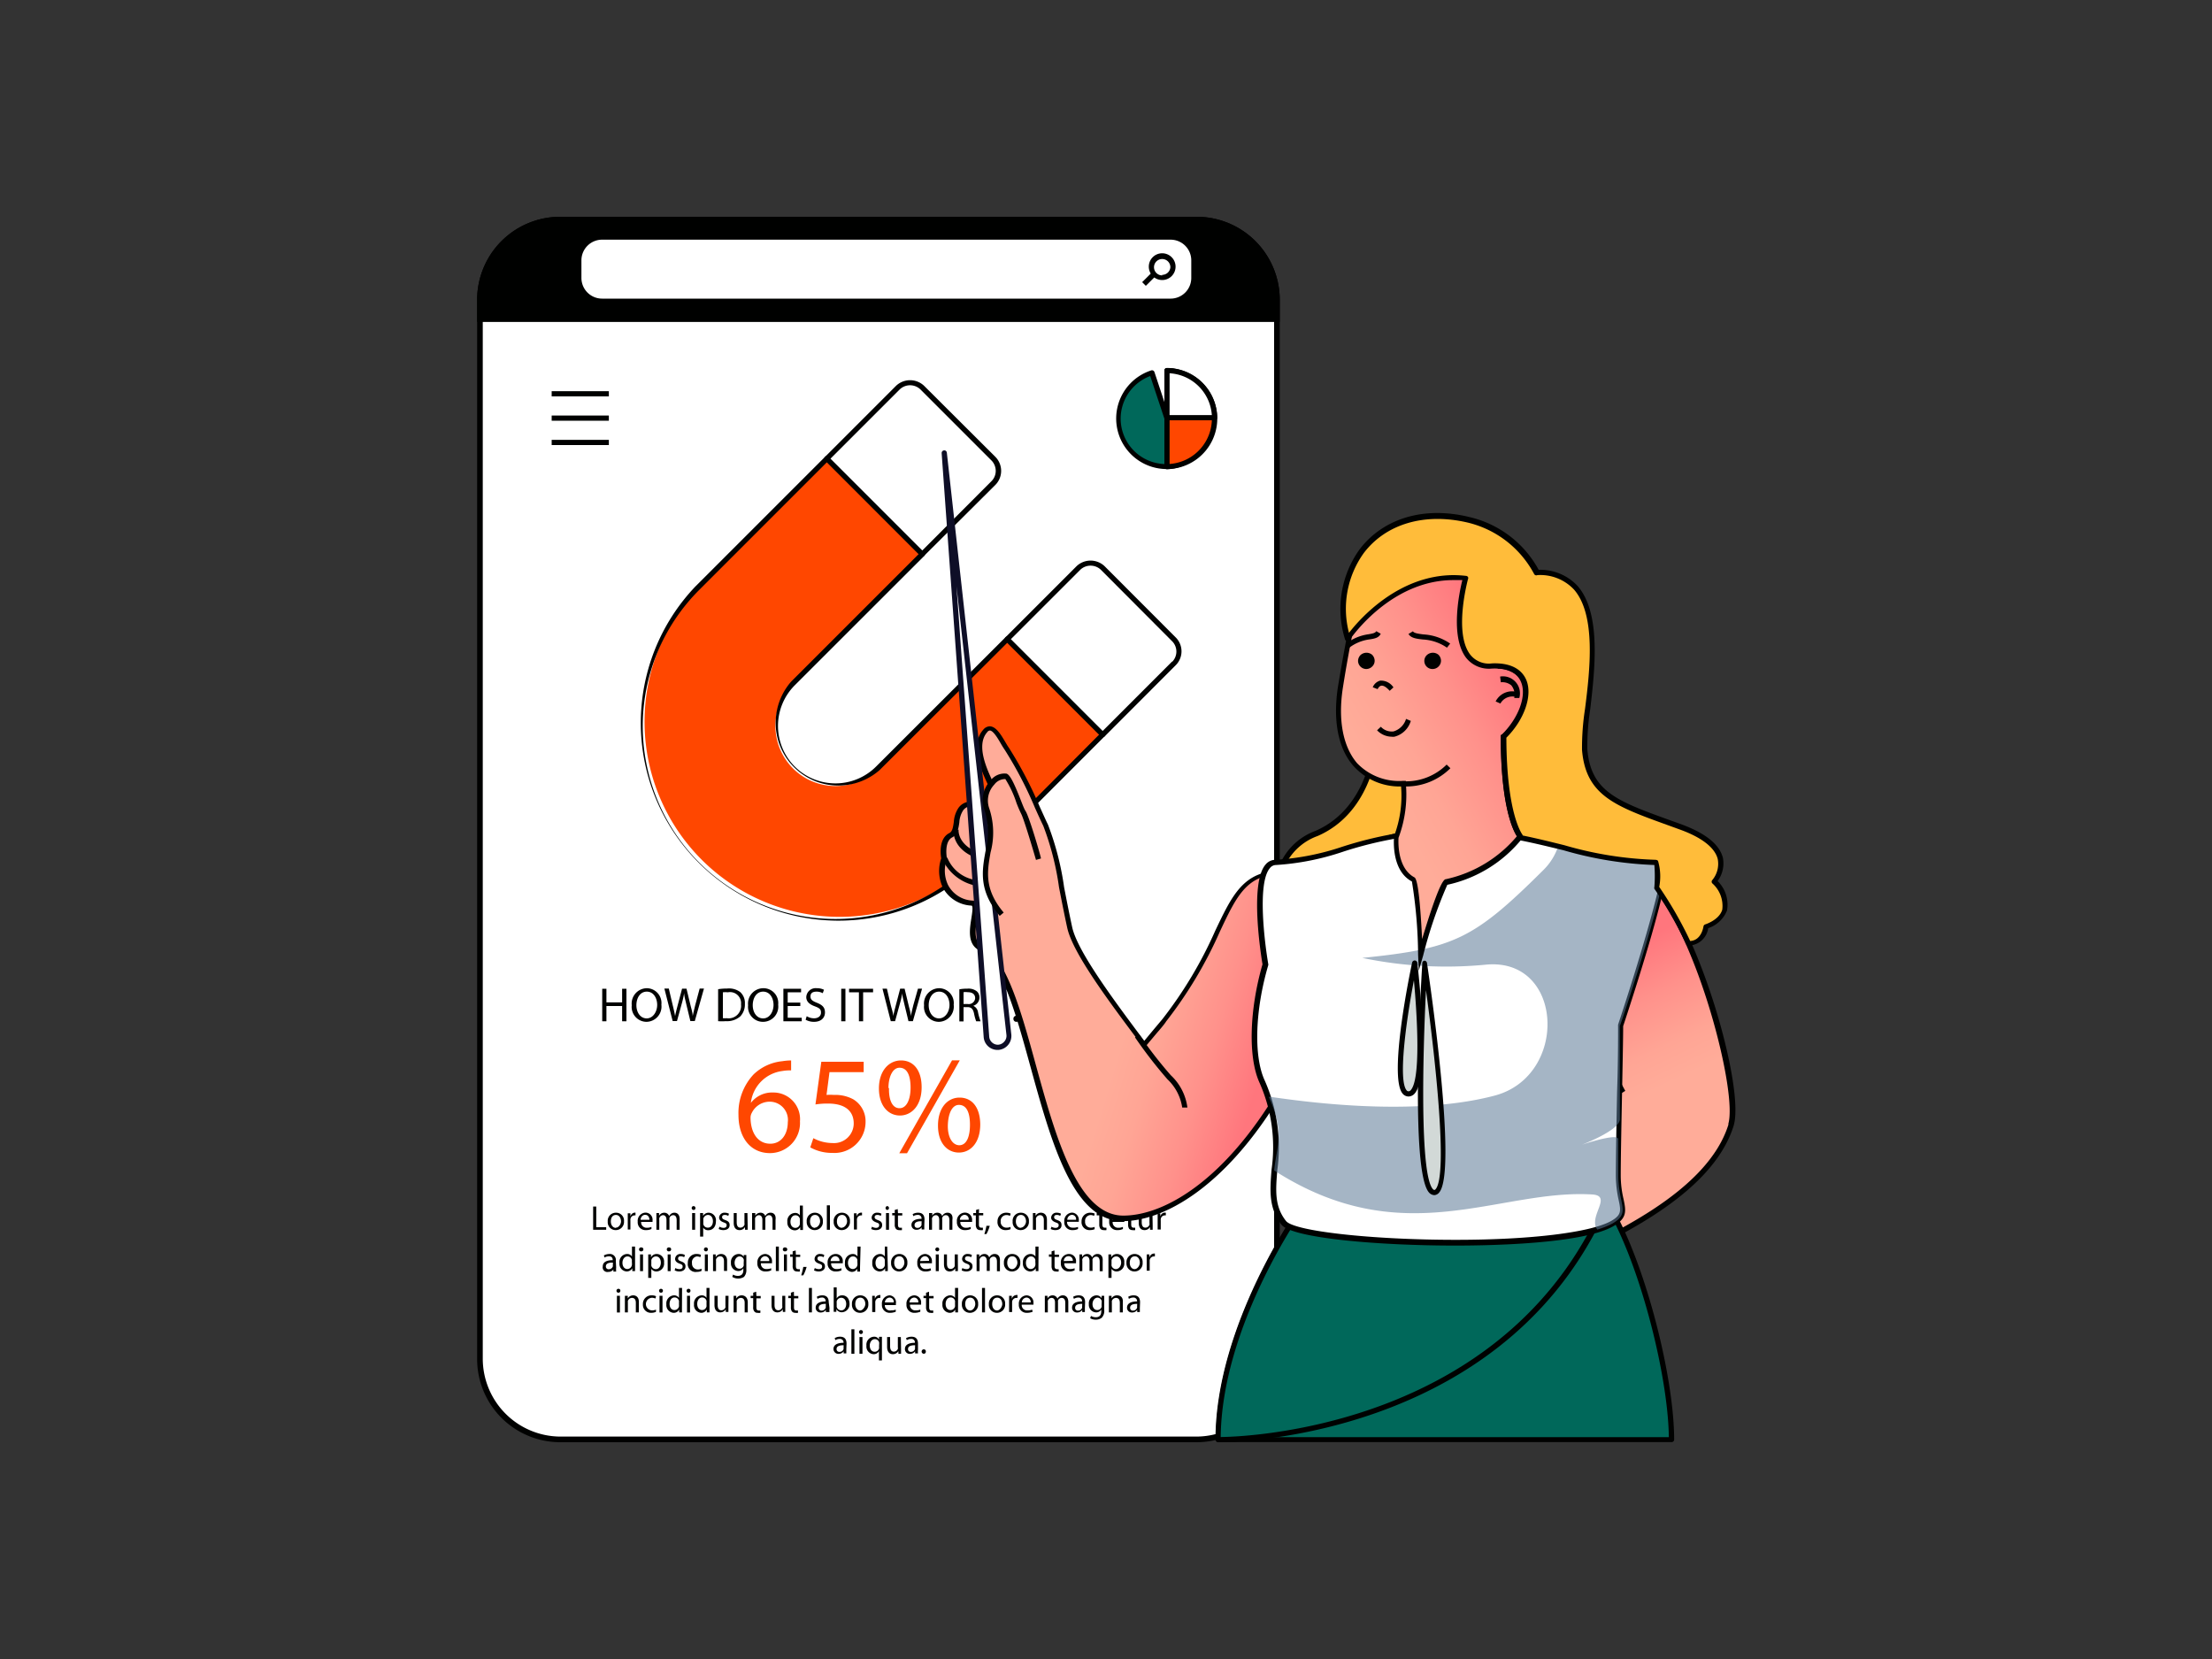 <?xml version="1.0" encoding="UTF-8"?>
<svg xmlns="http://www.w3.org/2000/svg" xmlns:xlink="http://www.w3.org/1999/xlink" viewBox="0 0 200 150" id="woman-teaching-digital-marketing">
  <rect x="0" y="0" width="200" height="150" fill="#333333" stroke="none"/>
  <defs>
    <linearGradient id="a" x1="114.95" x2="102.54" y1="94.03" y2="90.24" gradientUnits="userSpaceOnUse">
      <stop offset="0" stop-color="#ff767d"></stop>
      <stop offset=".38" stop-color="#ff918b"></stop>
      <stop offset=".75" stop-color="#ffa595"></stop>
      <stop offset="1" stop-color="#ffac99"></stop>
    </linearGradient>
    <linearGradient id="b" x1="117.35" x2="105.12" y1="84.52" y2="80.79" xlink:href="#a"></linearGradient>
    <linearGradient id="c" x1="129.66" x2="135.21" y1="93.97" y2="105.54" xlink:href="#a"></linearGradient>
    <linearGradient id="d" x1="138.03" x2="124.52" y1="62.9" y2="70.39" xlink:href="#a"></linearGradient>
  </defs>
  <g>
    <rect width="72.1" height="110.34" x="43.37" y="19.83" fill="#fff" rx="7.28"></rect>
    <path fill="#000100" d="M108.2,19.6H50.65a7.51,7.51,0,0,0-7.51,7.51v95.78a7.52,7.52,0,0,0,7.51,7.51H108.2a7.52,7.52,0,0,0,7.51-7.51V27.11A7.51,7.51,0,0,0,108.2,19.6Zm7,103.29a7.05,7.05,0,0,1-7,7H50.65a7.05,7.05,0,0,1-7-7V27.11a7.05,7.05,0,0,1,7-7H108.2a7.05,7.05,0,0,1,7,7.05Z"></path>
    <path fill="#ff4700" d="M79.38,69.48A5.43,5.43,0,1,1,71.7,61.8L83.4,50.09l-8.63-8.63L63.07,53.17A17.64,17.64,0,0,0,88,78.11l11.71-11.7-8.64-8.63Z"></path>
    <path fill="#000100" d="M91.25,57.61a.24.24,0,0,0-.33,0L79.21,69.31a5.2,5.2,0,0,1-7.35,0,5.21,5.21,0,0,1,0-7.35l11.71-11.7a.24.24,0,0,0,0-.33L74.93,41.3a.24.24,0,0,0-.33,0L62.9,53A17.88,17.88,0,0,0,88.18,78.28l11.7-11.71a.2.2,0,0,0,.07-.16.23.23,0,0,0-.07-.17ZM87.85,78A17.41,17.41,0,0,1,63.23,53.33L74.77,41.79l8.3,8.3L71.53,61.63a5.67,5.67,0,0,0,8,8L91.08,58.11l8.31,8.3Z"></path>
    <path fill="#fff" d="M99.7,51.36a1.55,1.55,0,0,0-2.2,0l-6.43,6.43,8.63,8.63L106.14,60a1.57,1.57,0,0,0,0-2.2Z"></path>
    <path fill="#000100" d="M99.87,51.19a1.84,1.84,0,0,0-2.53,0l-6.43,6.43a.24.24,0,0,0,0,.33l8.63,8.64a.23.23,0,0,0,.16.06.24.24,0,0,0,.17-.06l6.43-6.44a1.77,1.77,0,0,0,0-2.52Zm6.1,8.63L99.7,66.09l-8.3-8.3,6.27-6.27a1.35,1.35,0,0,1,1.87,0L106,58A1.32,1.32,0,0,1,106,59.82Z"></path>
    <path fill="#fff" d="M83.38,35.05a1.55,1.55,0,0,0-2.2,0l-6.42,6.42,8.63,8.63,6.42-6.43a1.54,1.54,0,0,0,0-2.19Z"></path>
    <path fill="#000100" d="M83.55 34.88a1.84 1.84 0 00-2.53 0L74.6 41.3a.23.23 0 00-.07.17.2.2 0 00.07.16l8.62 8.63a.28.28 0 00.17.07.24.24 0 00.16-.07L90 43.84a1.8 1.8 0 000-2.53zm6.09 8.63l-6.25 6.26-8.3-8.3 6.26-6.26a1.35 1.35 0 011.87 0l6.43 6.43a1.35 1.35 0 01.38.94A1.31 1.31 0 0189.64 43.51zM108.2 19.83H50.65a7.28 7.28 0 00-7.28 7.28v1.76h72.1V27.11A7.27 7.27 0 00108.2 19.83z"></path>
    <path fill="#000100" d="M108.2,19.6H50.65a7.51,7.51,0,0,0-7.51,7.51v2h72.57v-2A7.51,7.51,0,0,0,108.2,19.6Zm7,9H43.6V27.11a7.05,7.05,0,0,1,7-7H108.2a7.05,7.05,0,0,1,7,7.05Z"></path>
    <path fill="#00685a" d="M105.52,33.51v4.28l-1.36-4.08a4.35,4.35,0,1,0,1.36-.2Z"></path>
    <path fill="#000100" d="M105.52,33.27a.24.24,0,0,0-.24.24v2.84l-.9-2.71a.23.23,0,0,0-.29-.15,4.57,4.57,0,1,0,1.43-.22Zm0,8.69A4.11,4.11,0,0,1,104,34l1.28,3.86a.24.24,0,0,0,.26.15.23.23,0,0,0,.2-.23v-4a4.11,4.11,0,0,1-.27,8.21Z"></path>
    <path fill="#ff4700" d="M105.52,33.51V42.2a4.35,4.35,0,0,0,0-8.69Z"></path>
    <path fill="#000100" d="M105.52,33.28a.29.29,0,0,0-.17.06.28.28,0,0,0-.07.17V42.2a.24.24,0,0,0,.07.16.24.24,0,0,0,.17.07h0a4.58,4.58,0,0,0,0-9.15Zm.23,8.67v-8.2a4.11,4.11,0,0,1,0,8.2Z"></path>
    <path fill="#fff" d="M105.52,33.51v4.26h4.3A4.34,4.34,0,0,0,105.52,33.51Z"></path>
    <path fill="#000100" d="M105.52,33.28a.32.32,0,0,0-.17.06.28.28,0,0,0-.07.17v4.26a.24.24,0,0,0,.24.23h4.3a.28.28,0,0,0,.17-.07.27.27,0,0,0,.06-.17A4.55,4.55,0,0,0,105.52,33.28Zm.23,4.25V33.75a4.07,4.07,0,0,1,3.82,3.78Z"></path>
    <polygon fill="#000100" points="56.25 90.63 54.83 90.63 54.83 89.4 54.45 89.4 54.45 92.34 54.83 92.34 54.83 90.96 56.25 90.96 56.25 92.34 56.64 92.34 56.64 89.4 56.25 89.4 56.25 90.63"></polygon>
    <path fill="#000100" d="M58.48 89.35a1.39 1.39 0 00-1.36 1.54 1.35 1.35 0 001.32 1.5h0a1.38 1.38 0 001.36-1.55A1.34 1.34 0 0058.48 89.35zm0 2.73h0c-.6 0-.94-.57-.94-1.19s.31-1.23.94-1.23.94.61.94 1.2S59.06 92.08 58.46 92.08zM62.86 90.88c-.09.37-.17.7-.23 1h0c0-.31-.12-.66-.2-1l-.36-1.49h-.4l-.39 1.48c-.1.38-.19.73-.24 1h0c-.05-.28-.13-.64-.22-1l-.35-1.49h-.4l.75 2.94h.39l.42-1.53a8.65 8.65 0 00.23-1h0c0 .29.1.58.19 1l.37 1.53h.4l.83-2.94h-.39zM65.74 89.38a4.87 4.87 0 00-.81.06v2.89a4.58 4.58 0 00.69 0 1.83 1.83 0 001.31-.43 1.56 1.56 0 00.42-1.14 1.33 1.33 0 00-.42-1.06A1.69 1.69 0 0065.74 89.38zm0 2.68a2.18 2.18 0 01-.38 0V89.72a2.31 2.31 0 01.45 0A1 1 0 0167 90.81 1.13 1.13 0 0165.69 92.06zM69 89.35a1.39 1.39 0 00-1.36 1.54A1.35 1.35 0 0069 92.39h0a1.38 1.38 0 001.36-1.55A1.34 1.34 0 0069 89.35zm0 2.73h0c-.6 0-.94-.57-.94-1.19s.31-1.23.94-1.23.94.61.94 1.2S69.6 92.08 69 92.08z"></path>
    <polygon fill="#000100" points="71.22 90.96 72.36 90.96 72.36 90.65 71.22 90.65 71.22 89.72 72.43 89.72 72.43 89.4 70.83 89.4 70.83 92.34 72.49 92.34 72.49 92.02 71.22 92.02 71.22 90.96"></polygon>
    <path fill="#000100" d="M73.87,90.67c-.41-.16-.59-.29-.59-.57s.15-.44.56-.44a1.16,1.16,0,0,1,.55.14l.11-.31a1.39,1.39,0,0,0-.65-.14.85.85,0,0,0-.95.8c0,.41.29.66.78.84s.55.31.55.58-.23.5-.62.5a1.26,1.26,0,0,1-.67-.19l-.1.32a1.53,1.53,0,0,0,.75.19c.69,0,1-.4,1-.85S74.36,90.87,73.87,90.67Z"></path>
    <rect width=".38" height="2.94" x="76.06" y="89.4" fill="#000100"></rect>
    <polygon fill="#000100" points="76.77 89.72 77.66 89.72 77.66 92.34 78.04 92.34 78.04 89.72 78.94 89.72 78.94 89.4 76.77 89.4 76.77 89.72"></polygon>
    <path fill="#000100" d="M82.58 90.88c-.09.37-.17.7-.23 1h0c0-.31-.12-.66-.2-1l-.36-1.49h-.4L81 90.88c-.1.38-.19.73-.24 1h0c0-.28-.13-.64-.22-1l-.35-1.49h-.4l.75 2.94h.39l.42-1.53a8.65 8.65 0 00.23-1h0c0 .29.1.58.19 1l.37 1.53h.4l.83-2.94H83zM84.91 89.35a1.39 1.39 0 00-1.36 1.54 1.35 1.35 0 001.32 1.5h0a1.38 1.38 0 001.36-1.55A1.34 1.34 0 0084.91 89.35zm0 2.73h0c-.6 0-.94-.57-.94-1.19s.31-1.23.94-1.23.94.61.94 1.2S85.49 92.08 84.89 92.08zM88 90.94h0a.79.79 0 00.56-.75.73.73 0 00-.24-.56 1.22 1.22 0 00-.85-.24 3.91 3.91 0 00-.73.06v2.9h.38V91.06h.36c.34 0 .5.17.59.58a4.63 4.63 0 00.19.7h.4a5.06 5.06 0 01-.23-.81A.75.75 0 0088 90.94zm-.49-.16h-.39V89.71a1.43 1.43 0 01.38 0c.4 0 .67.17.67.55A.58.58 0 0187.5 90.78zM91.07 89.4H90.6l-.9 1.1-.23.32h0V89.4h-.38v2.94h.38V91.22l.28-.33 1 1.45h.45L90 90.65zM91.89 91.84a.26.26 0 00-.26.28.26.26 0 00.26.27h0a.25.25 0 00.26-.27A.26.26 0 0091.89 91.84zM92 89.35a1.11 1.11 0 00-.62.18l.11.27a.76.76 0 01.44-.13.36.36 0 01.41.37 1 1 0 01-.3.6 1 1 0 00-.27.75v.12h.35v-.12a.89.89 0 01.25-.64 1.15 1.15 0 00.37-.75A.64.64 0 0092 89.35z"></path>
    <polygon fill="#000100" points="53.91 109.09 53.63 109.09 53.63 111.19 54.81 111.19 54.81 110.96 53.91 110.96 53.91 109.09"></polygon>
    <path fill="#000100" d="M55.69 109.65a.73.73 0 00-.74.8.71.71 0 00.72.77h0a.74.74 0 00.75-.8A.71.71 0 0055.69 109.65zm0 1.37h0c-.27 0-.46-.25-.46-.58s.14-.59.46-.59.46.32.46.58S55.94 111 55.68 111zM57 110h0v-.3h-.24c0 .14 0 .29 0 .47v1H57v-.81a.57.57 0 010-.13.38.38 0 01.37-.34h.09v-.25h-.07A.44.44 0 0057 110zM58.37 109.64a.74.74 0 00-.71.82.7.7 0 00.74.76 1.08 1.08 0 00.5-.1l0-.19a1 1 0 01-.42.08.49.49 0 01-.51-.53H59s0-.07 0-.13A.64.64 0 0058.37 109.64zm-.45.65c0-.19.14-.45.42-.45s.38.27.38.45zM61 109.65a.5.5 0 00-.33.1.69.69 0 00-.17.2h0a.45.45 0 00-.43-.3.54.54 0 00-.48.27h0l0-.24h-.24c0 .12 0 .25 0 .41v1.1h.26v-.91a.28.28 0 010-.13.37.37 0 01.33-.28c.21 0 .32.17.32.42v.9h.27v-.94a.59.59 0 010-.13.37.37 0 01.33-.25c.22 0 .32.17.32.46v.86h.27v-.89C61.48 109.78 61.19 109.65 61 109.65z"></path>
    <rect width=".27" height="1.51" x="62.58" y="109.68" fill="#000100"></rect>
    <path fill="#000100" d="M62.72 109.05a.17.17 0 00-.18.18.17.17 0 00.17.17h0a.16.16 0 00.17-.17A.17.17 0 0062.72 109.05zM64.1 109.65a.57.57 0 00-.53.29h0v-.26H63.3c0 .14 0 .3 0 .49v1.64h.28V111h0a.52.52 0 00.47.23c.35 0 .68-.26.68-.81A.68.68 0 0064.1 109.65zM64 111a.41.41 0 01-.41-.32.45.45 0 010-.11v-.27s0-.07 0-.11a.45.45 0 01.42-.34c.29 0 .45.26.45.57S64.3 111 64 111zM65.57 110.31c-.2-.07-.28-.13-.28-.26s.08-.2.25-.2a.57.57 0 01.31.09l.06-.2a.75.75 0 00-.37-.09.47.47 0 00-.52.44c0 .18.13.33.4.43s.28.14.28.27-.09.23-.29.23a.73.73 0 01-.36-.11l-.07.21a.9.9 0 00.42.1c.36 0 .57-.18.57-.45S65.83 110.41 65.57 110.31zM67.58 109.68h-.27v.92a.26.26 0 010 .14.4.4 0 01-.36.26c-.25 0-.34-.2-.34-.49v-.83h-.27v.88c0 .53.28.66.52.66a.55.55 0 00.5-.28h0l0 .25h.24c0-.12 0-.26 0-.41zM69.69 109.65a.5.5 0 00-.33.1.69.69 0 00-.17.2h0a.43.43 0 00-.42-.3.54.54 0 00-.48.27h0v-.24H68c0 .12 0 .25 0 .41v1.1h.27v-.91a.51.51 0 010-.13.39.39 0 01.34-.28c.21 0 .32.17.32.42v.9h.27v-.94a.59.59 0 010-.13.37.37 0 01.33-.25c.21 0 .32.17.32.46v.86h.27v-.89C70.19 109.78 69.89 109.65 69.69 109.65zM72.59 109h-.27v.89h0a.48.48 0 00-.45-.22.72.72 0 00-.68.81.69.69 0 00.65.76.54.54 0 00.51-.29h0v.26h.25c0-.1 0-.26 0-.39zm-.27 1.58a.37.37 0 010 .11.41.41 0 01-.4.33c-.3 0-.45-.25-.45-.56s.17-.58.45-.58a.4.4 0 01.4.32.41.41 0 010 .11zM73.69 109.65a.73.73 0 00-.75.8.72.72 0 00.72.77h0a.73.73 0 00.74-.8A.71.71 0 0073.69 109.65zm0 1.37h0c-.27 0-.45-.25-.45-.58s.14-.59.46-.59.45.32.45.58S73.93 111 73.67 111z"></path>
    <rect width=".28" height="2.21" x="74.76" y="108.98" fill="#000100"></rect>
    <path fill="#000100" d="M76.13 109.65a.73.73 0 00-.75.8.71.71 0 00.72.77h0a.74.74 0 00.75-.8A.71.71 0 0076.13 109.65zm0 1.37h0c-.27 0-.46-.25-.46-.58s.15-.59.47-.59.45.32.45.58S76.37 111 76.11 111zM77.45 110h0v-.3h-.24c0 .14 0 .29 0 .47v1h.27v-.81a.57.57 0 010-.13.38.38 0 01.37-.34h.09v-.25h-.07A.45.45 0 0077.45 110zM79.36 110.31c-.19-.07-.28-.13-.28-.26s.09-.2.25-.2a.57.57 0 01.31.09l.06-.2a.72.72 0 00-.37-.09.47.47 0 00-.52.44c0 .18.13.33.41.43s.27.14.27.27-.09.23-.29.23a.77.77 0 01-.36-.11l-.07.21a.91.91 0 00.43.1c.35 0 .56-.18.56-.45S79.62 110.41 79.36 110.31z"></path>
    <rect width=".27" height="1.51" x="80.11" y="109.68" fill="#000100"></rect>
    <path fill="#000100" d="M80.25 109.05a.17.17 0 00-.18.18.17.17 0 00.17.17h0a.18.18 0 000-.35zM81.17 109.32l-.27.08v.28h-.23v.21h.23v.82a.58.58 0 00.11.4.37.37 0 00.29.11.81.81 0 00.25 0l0-.21-.16 0c-.15 0-.2-.11-.2-.3v-.81h.39v-.21h-.39zM83.59 110.26c0-.3-.11-.61-.57-.61a.92.92 0 00-.5.13l.06.18a.71.71 0 01.39-.11.31.31 0 01.35.35v0c-.59 0-.91.2-.91.56a.43.43 0 00.46.43.54.54 0 00.46-.22h0l0 .19h.24c0-.1 0-.23 0-.36zm-.27.42a.28.28 0 010 .09.37.37 0 01-.37.25.24.24 0 01-.26-.26c0-.29.34-.35.64-.34zM85.69 109.65a.5.5 0 00-.33.1.56.56 0 00-.17.2h0a.44.44 0 00-.42-.3.51.51 0 00-.48.27h0v-.24H84c0 .12 0 .25 0 .41v1.1h.27v-.91a.27.27 0 010-.13.37.37 0 01.34-.28c.21 0 .31.17.31.42v.9h.27v-.94a.31.31 0 010-.13.34.34 0 01.32-.25c.22 0 .33.17.33.46v.86h.27v-.89C86.19 109.78 85.89 109.65 85.69 109.65zM87.23 109.64a.74.74 0 00-.71.82.7.7 0 00.74.76 1.16 1.16 0 00.51-.1l0-.19a1.07 1.07 0 01-.42.08.49.49 0 01-.52-.53h1.06a.45.45 0 000-.13A.64.64 0 0087.23 109.64zm-.44.65a.45.45 0 01.42-.45.38.38 0 01.37.45zM88.52 109.32l-.27.08v.28H88v.21h.23v.82a.58.58 0 00.11.4.37.37 0 00.29.11.7.7 0 00.24 0V111l-.16 0c-.15 0-.2-.11-.2-.3v-.81h.39v-.21h-.39zM89 111.58l.19 0a3.42 3.42 0 00.3-.75l-.3 0A5.13 5.13 0 0189 111.58zM91 109.86a.62.62 0 01.32.08l.06-.21a.9.9 0 00-.38-.08.77.77 0 00-.81.8.71.71 0 00.75.77 1.16 1.16 0 00.43-.08l0-.21A.87.87 0 0191 111a.51.51 0 01-.52-.56A.52.52 0 0191 109.86zM92.3 109.65a.73.73 0 00-.74.8.71.71 0 00.72.77h0a.74.74 0 00.75-.8A.71.71 0 0092.3 109.65zm0 1.37h0c-.26 0-.45-.25-.45-.58s.14-.59.46-.59.46.32.46.58S92.55 111 92.29 111zM94.13 109.65a.55.55 0 00-.5.28h0l0-.25h-.24c0 .12 0 .25 0 .41v1.1h.28v-.91a.3.3 0 010-.13.4.4 0 01.36-.28c.26 0 .35.21.35.45v.87h.28v-.9C94.66 109.77 94.33 109.65 94.13 109.65zM95.59 110.31c-.2-.07-.28-.13-.28-.26s.08-.2.25-.2a.53.53 0 01.3.09l.07-.2a.75.75 0 00-.37-.09.47.47 0 00-.52.44c0 .18.13.33.4.43s.28.14.28.27-.09.23-.29.23a.73.73 0 01-.36-.11l-.07.21a.9.9 0 00.42.1c.36 0 .56-.18.56-.45S95.85 110.41 95.59 110.31zM96.94 109.64a.74.74 0 00-.71.82.7.7 0 00.74.76 1.08 1.08 0 00.5-.1l0-.19A1.07 1.07 0 0197 111a.49.49 0 01-.52-.53h1.06a.45.45 0 000-.13A.64.64 0 0096.94 109.64zm-.44.65a.45.45 0 01.42-.45.38.38 0 01.37.45zM98.6 109.86a.62.62 0 01.32.08l.06-.21a.9.9 0 00-.38-.08.77.77 0 00-.81.8.71.71 0 00.75.77 1.16 1.16 0 00.43-.08l0-.21a.91.91 0 01-.34.07.51.51 0 01-.52-.56A.52.52 0 0198.6 109.86zM99.66 109.32l-.27.08v.28h-.23v.21h.23v.82a.64.64 0 00.11.4.41.41 0 00.3.11.74.74 0 00.24 0V111l-.16 0c-.15 0-.21-.11-.21-.3v-.81h.4v-.21h-.4zM101 109.64a.74.74 0 00-.71.82.7.7 0 00.74.76 1.08 1.08 0 00.5-.1l0-.19a1 1 0 01-.41.08.49.49 0 01-.52-.53h1.06s0-.07 0-.13A.64.64 0 00101 109.64zm-.44.65a.45.45 0 01.42-.45.38.38 0 01.37.45zM102.24 109.32l-.27.08v.28h-.24v.21H102v.82a.64.64 0 00.1.4.41.41 0 00.3.11.7.7 0 00.24 0V111l-.16 0c-.15 0-.2-.11-.2-.3v-.81h.39v-.21h-.39zM104.2 109.68h-.27v.92a.26.26 0 010 .14.4.4 0 01-.36.26c-.25 0-.34-.2-.34-.49v-.83h-.27v.88c0 .53.28.66.52.66a.55.55 0 00.5-.28h0l0 .25h.24c0-.12 0-.26 0-.41zM104.91 110h0l0-.3h-.24c0 .14 0 .29 0 .47v1h.28v-.81a.57.57 0 010-.13.37.37 0 01.37-.34h.09v-.25h-.07A.43.43 0 00104.91 110zM55.68 114a.54.54 0 00-.58-.62 1.09 1.09 0 00-.5.13l.06.19a.77.77 0 01.4-.11c.31 0 .34.22.34.35v0c-.58 0-.9.19-.9.56A.42.42 0 0055 115a.55.55 0 00.46-.22h0l0 .19h.25a2.06 2.06 0 010-.36zm-.27.42a.28.28 0 010 .09.39.39 0 01-.37.25.24.24 0 01-.26-.26c0-.3.34-.35.64-.34zM57.42 112.71h-.28v.9h0a.51.51 0 00-.46-.23.72.72 0 00-.67.81.69.69 0 00.65.77.58.58 0 00.51-.29h0v.26h.25c0-.11 0-.26 0-.39zm-.28 1.58a.43.43 0 01-.41.45c-.29 0-.45-.25-.45-.56s.17-.58.46-.58a.4.4 0 01.39.31.53.53 0 010 .12z"></path>
    <rect width=".27" height="1.51" x="57.87" y="113.42" fill="#000100"></rect>
    <path fill="#000100" d="M58 112.79a.18.18 0 100 .35h0a.17.17 0 00.17-.18A.16.16 0 0058 112.79zM59.39 113.38a.58.58 0 00-.53.3h0v-.26h-.25c0 .14 0 .3 0 .49v1.63h.28v-.82h0a.53.53 0 00.47.24.71.71 0 00.68-.81A.68.68 0 0059.39 113.38zm-.09 1.37a.41.41 0 01-.41-.32.49.49 0 010-.12v-.26s0-.07 0-.11a.43.43 0 01.42-.34c.29 0 .44.26.44.56S59.59 114.75 59.3 114.75z"></path>
    <rect width=".27" height="1.51" x="60.37" y="113.42" fill="#000100"></rect>
    <path fill="#000100" d="M60.51 112.79a.18.18 0 100 .35h0a.17.17 0 00.17-.18A.16.16 0 0060.51 112.79zM61.59 114.05c-.2-.07-.28-.13-.28-.26s.08-.2.24-.2a.69.69 0 01.31.08l.07-.19a.65.65 0 00-.37-.1.47.47 0 00-.52.45c0 .18.13.32.4.42s.28.15.28.28-.09.22-.29.22a.81.81 0 01-.37-.1l-.06.21a.87.87 0 00.42.1c.36 0 .56-.19.56-.45S61.85 114.15 61.59 114.05zM63 113.6a.76.76 0 01.32.07l.06-.21a.9.9 0 00-.38-.08.77.77 0 00-.81.81A.71.71 0 0063 115a1 1 0 00.43-.09l0-.2a.81.81 0 01-.33.07.52.52 0 01-.53-.56A.53.53 0 0163 113.6zM63.87 112.79a.18.18 0 100 .35h0A.17.17 0 0064 113 .17.17 0 0063.87 112.79z"></path>
    <rect width=".27" height="1.51" x="63.73" y="113.42" fill="#000100"></rect>
    <path fill="#000100" d="M65.21 113.38a.57.57 0 00-.5.28h0l0-.24h-.24c0 .12 0 .25 0 .41v1.1h.27V114a.44.44 0 010-.13.4.4 0 01.37-.28c.26 0 .35.2.35.45v.87h.28V114C65.75 113.51 65.42 113.38 65.21 113.38zM67.24 113.64h0a.5.5 0 00-.47-.26.72.72 0 00-.68.8.68.68 0 00.64.74.53.53 0 00.48-.25h0v.16c0 .39-.21.53-.49.53a.79.79 0 01-.44-.12l-.07.21a1 1 0 001.06 0 .92.92 0 00.21-.69v-.88c0-.18 0-.31 0-.41h-.24zm0 .64a.4.4 0 010 .15.38.38 0 01-.38.28c-.29 0-.44-.25-.44-.54s.18-.57.45-.57a.39.39 0 01.38.29.5.5 0 010 .12zM69.19 113.38a.74.74 0 00-.71.82.7.7 0 00.74.76 1.16 1.16 0 00.51-.1l0-.19a1.06 1.06 0 01-.42.07.47.47 0 01-.51-.52h1a.45.45 0 000-.13A.64.64 0 0069.19 113.38zm-.44.64a.45.45 0 01.42-.44.39.39 0 01.38.44z"></path>
    <rect width=".27" height="2.21" x="70.15" y="112.71" fill="#000100"></rect>
    <rect width=".27" height="1.51" x="70.88" y="113.42" fill="#000100"></rect>
    <path fill="#000100" d="M71 112.79a.18.18 0 100 .35h0a.17.17 0 00.18-.18A.17.17 0 0071 112.79zM71.94 113.06l-.27.08v.28h-.23v.21h.23v.82a.58.58 0 00.11.4.38.38 0 00.29.11.76.76 0 00.25 0l0-.21a.34.34 0 01-.16 0c-.15 0-.2-.1-.2-.29v-.81h.39v-.21h-.39zM72.44 115.31l.19 0a3.33 3.33 0 00.3-.76l-.3 0A5 5 0 0172.44 115.31zM74.19 114.05c-.19-.07-.28-.13-.28-.26s.09-.2.25-.2a.69.69 0 01.31.08l.06-.19a.62.62 0 00-.36-.1.47.47 0 00-.52.45c0 .18.12.32.4.42s.28.15.28.28-.1.22-.3.22a.76.76 0 01-.36-.1l-.07.21a.91.91 0 00.43.1c.35 0 .56-.19.56-.45S74.45 114.15 74.19 114.05zM75.54 113.38a.74.74 0 00-.71.82.7.7 0 00.74.76 1.16 1.16 0 00.51-.1l0-.19a1.06 1.06 0 01-.42.07.47.47 0 01-.51-.52h1.05a.45.45 0 000-.13A.63.63 0 0075.54 113.38zm-.44.64a.45.45 0 01.42-.44.39.39 0 01.38.44zM77.81 112.71h-.28v.9h0a.49.49 0 00-.45-.23.73.73 0 00-.68.81A.7.7 0 0077 115a.55.55 0 00.51-.29h0v.26h.25c0-.11 0-.26 0-.39zm-.28 1.58a.43.43 0 01-.41.45c-.3 0-.45-.25-.45-.56s.17-.58.45-.58a.4.4 0 01.4.31.53.53 0 010 .12zM80.22 112.71H80v.9h0a.49.49 0 00-.45-.23.73.73 0 00-.68.81.69.69 0 00.65.77.56.56 0 00.51-.29h0v.26h.24c0-.11 0-.26 0-.39zM80 114.29a.37.37 0 010 .12.4.4 0 01-.4.33c-.29 0-.44-.25-.44-.56s.17-.58.45-.58a.39.39 0 01.39.31.6.6 0 010 .12zM81.31 113.38a.74.74 0 00-.74.8.72.72 0 00.72.78h0a.74.74 0 00.75-.8A.72.72 0 0081.31 113.38zm0 1.37h0c-.27 0-.46-.24-.46-.57s.14-.59.47-.59.45.32.45.58S81.56 114.75 81.3 114.75zM83.65 113.38a.74.74 0 00-.71.82.7.7 0 00.74.76 1.08 1.08 0 00.5-.1l-.05-.19a1 1 0 01-.41.07.48.48 0 01-.52-.52h1.06a.45.45 0 000-.13A.64.64 0 0083.65 113.38zm-.45.64a.46.46 0 01.43-.44A.38.38 0 0184 114zM84.74 112.79a.17.17 0 00-.17.17.17.17 0 00.17.18h0a.17.17 0 00.18-.18A.17.17 0 0084.74 112.79z"></path>
    <rect width=".27" height="1.51" x="84.61" y="113.42" fill="#000100"></rect>
    <path fill="#000100" d="M86.6 113.42h-.28v.92a.59.59 0 010 .14.39.39 0 01-.36.25c-.25 0-.34-.19-.34-.48v-.83h-.27v.88c0 .53.28.66.52.66a.58.58 0 00.5-.28h0l0 .25h.24c0-.12 0-.26 0-.41zM87.54 114.05c-.2-.07-.29-.13-.29-.26s.09-.2.25-.2a.69.69 0 01.31.08l.07-.19a.65.65 0 00-.37-.1.47.47 0 00-.52.45c0 .18.13.32.4.42s.28.15.28.28-.09.22-.29.22a.81.81 0 01-.37-.1l-.06.21a.87.87 0 00.42.1c.35 0 .56-.19.56-.45S87.8 114.15 87.54 114.05zM89.94 113.38a.5.5 0 00-.33.11.69.69 0 00-.17.2h0a.44.44 0 00-.42-.31.54.54 0 00-.48.28h0v-.24h-.24c0 .12 0 .25 0 .41v1.1h.27V114a.32.32 0 010-.14.38.38 0 01.33-.27c.21 0 .32.17.32.41v.91h.27V114a.68.68 0 010-.14.36.36 0 01.33-.24c.22 0 .32.17.32.46v.86h.27V114C90.44 113.51 90.15 113.38 89.94 113.38zM91.52 113.38a.74.74 0 00-.75.8.72.72 0 00.73.78h0a.74.74 0 00.75-.8A.72.72 0 0091.52 113.38zm0 1.37h0c-.26 0-.45-.24-.45-.57s.14-.59.46-.59.46.32.46.58S91.77 114.75 91.51 114.75zM93.9 112.71h-.28v.9h0a.51.51 0 00-.46-.23.72.72 0 00-.67.81.69.69 0 00.65.77.58.58 0 00.51-.29h0l0 .26h.24c0-.11 0-.26 0-.39zm-.28 1.58a.43.43 0 01-.41.45c-.29 0-.45-.25-.45-.56s.17-.58.46-.58a.4.4 0 01.39.31.53.53 0 010 .12zM95.34 113.06l-.26.08v.28h-.24v.21h.24v.82a.64.64 0 00.1.4.41.41 0 00.3.11.7.7 0 00.24 0v-.21a.37.37 0 01-.16 0c-.15 0-.21-.1-.21-.29v-.81h.4v-.21h-.4zM96.63 113.38a.74.74 0 00-.71.82.7.7 0 00.74.76 1.08 1.08 0 00.5-.1l0-.19a1 1 0 01-.41.07.48.48 0 01-.52-.52h1.06s0-.07 0-.13A.64.64 0 0096.63 113.38zm-.45.64c0-.19.14-.44.42-.44A.38.38 0 0197 114zM99.24 113.38a.5.5 0 00-.33.11.69.69 0 00-.17.2h0a.46.46 0 00-.43-.31.52.52 0 00-.47.28h0l0-.24h-.24c0 .12 0 .25 0 .41v1.1h.26V114a.32.32 0 010-.14.38.38 0 01.34-.27c.2 0 .31.17.31.41v.91h.27V114a.68.68 0 010-.14.36.36 0 01.33-.24c.22 0 .32.17.32.46v.86h.27V114C99.74 113.51 99.45 113.38 99.24 113.38zM101 113.38a.58.58 0 00-.53.3h0v-.26h-.25c0 .14 0 .3 0 .49v1.63h.28v-.82h0a.54.54 0 00.47.24.71.71 0 00.68-.81A.68.68 0 00101 113.38zm-.09 1.37a.42.42 0 01-.41-.32.49.49 0 010-.12v-.26s0-.07 0-.11a.44.44 0 01.42-.34c.29 0 .45.26.45.56S101.17 114.75 100.88 114.75zM102.6 113.38a.74.74 0 00-.75.8.72.72 0 00.72.78h0a.73.73 0 00.74-.8A.72.72 0 00102.6 113.38zm0 1.37h0c-.27 0-.45-.24-.45-.57s.14-.59.46-.59.45.32.45.58S102.84 114.75 102.58 114.75zM103.92 113.71h0v-.29h-.24c0 .14 0 .29 0 .47v1h.27v-.81s0-.09 0-.13a.39.39 0 01.37-.35h.1v-.26h-.08A.46.46 0 00103.92 113.71z"></path>
    <rect width=".27" height="1.51" x="55.78" y="117.16" fill="#000100"></rect>
    <path fill="#000100" d="M55.92 116.53a.17.17 0 00-.18.17.17.17 0 00.17.18h0a.17.17 0 00.18-.18A.16.16 0 0055.92 116.53zM57.26 117.12a.57.57 0 00-.5.28h0l0-.24H56.5c0 .12 0 .25 0 .4v1.1h.27v-.91a.43.43 0 010-.12.39.39 0 01.37-.28c.26 0 .35.2.35.44v.87h.27v-.9C57.79 117.25 57.47 117.12 57.26 117.12zM58.94 117.34a.76.76 0 01.32.07l.06-.21a.86.86 0 00-.38-.08.77.77 0 00-.81.81.72.72 0 00.75.77 1 1 0 00.43-.09l0-.2a.87.87 0 01-.34.07.57.57 0 010-1.14z"></path>
    <rect width=".27" height="1.51" x="59.63" y="117.16" fill="#000100"></rect>
    <path fill="#000100" d="M59.77 116.53a.17.17 0 00-.18.17.17.17 0 00.17.18h0a.17.17 0 00.18-.18A.17.17 0 0059.77 116.53zM61.67 116.45h-.28v.9h0a.52.52 0 00-.46-.23.73.73 0 00-.68.81.7.7 0 00.65.77.54.54 0 00.51-.3h0v.26h.25c0-.1 0-.25 0-.38zM61.39 118a.45.45 0 010 .12.42.42 0 01-.4.33c-.3 0-.45-.25-.45-.56s.17-.58.45-.58a.4.4 0 01.4.31.49.49 0 010 .12z"></path>
    <rect width=".27" height="1.51" x="62.12" y="117.16" fill="#000100"></rect>
    <path fill="#000100" d="M62.26 116.53a.17.17 0 00-.18.17.17.17 0 00.17.18h0a.17.17 0 00.18-.18A.16.16 0 0062.26 116.53zM64.15 116.45h-.27v.9h0a.49.49 0 00-.45-.23.73.73 0 00-.68.81.69.69 0 00.65.77.56.56 0 00.51-.3h0v.26h.24c0-.1 0-.25 0-.38zM63.88 118a.43.43 0 010 .12.41.41 0 01-.4.33c-.29 0-.44-.25-.44-.56s.16-.58.45-.58a.4.4 0 01.39.31.5.5 0 010 .12zM65.87 117.16h-.28v.92a.59.59 0 010 .14.4.4 0 01-.36.25c-.25 0-.34-.19-.34-.48v-.83H64.6V118c0 .52.28.66.52.66a.58.58 0 00.5-.28h0l0 .24h.24c0-.11 0-.25 0-.41zM67.07 117.12a.57.57 0 00-.5.28h0l0-.24h-.24c0 .12 0 .25 0 .4v1.1h.28v-.91a.45.45 0 010-.12.4.4 0 01.37-.28c.26 0 .35.2.35.44v.87h.28v-.9C67.61 117.25 67.28 117.12 67.07 117.12zM68.37 116.79l-.27.09v.28h-.23v.21h.23v.82a.54.54 0 00.11.39.34.34 0 00.29.12.76.76 0 00.25 0l0-.21a.57.57 0 01-.16 0c-.15 0-.2-.1-.2-.29v-.81h.39v-.21h-.39zM71 117.16h-.27v.92a.32.32 0 010 .14.39.39 0 01-.36.25c-.25 0-.34-.19-.34-.48v-.83h-.27V118c0 .52.28.66.52.66a.57.57 0 00.5-.28h0v.24H71c0-.11 0-.25 0-.41zM71.78 116.79l-.27.09v.28h-.24v.21h.24v.82a.59.59 0 00.1.39.38.38 0 00.3.12.65.65 0 00.24 0v-.21l-.16 0c-.15 0-.2-.1-.2-.29v-.81h.39v-.21h-.39z"></path>
    <rect width=".27" height="2.21" x="73.14" y="116.45" fill="#000100"></rect>
    <path fill="#000100" d="M74.93 117.74c0-.3-.11-.62-.58-.62a1 1 0 00-.5.13l.07.19a.72.72 0 01.39-.12.31.31 0 01.34.35v0c-.58 0-.9.2-.9.57a.43.43 0 00.46.43.56.56 0 00.46-.23h0l0 .19H75a2 2 0 010-.36zm-.27.42a.19.19 0 010 .08.39.39 0 01-.37.26.24.24 0 01-.26-.26c0-.3.34-.35.64-.35zM76.16 117.12a.55.55 0 00-.51.28h0v-1h-.27v1.83c0 .13 0 .28 0 .38h.24l0-.24h0a.57.57 0 00.51.28.73.73 0 00.68-.81C76.8 117.43 76.54 117.12 76.16 117.12zm-.1 1.36a.43.43 0 01-.41-.32.34.34 0 010-.1v-.27a.43.43 0 010-.12.42.42 0 01.41-.33c.29 0 .45.25.45.56S76.35 118.48 76.06 118.48zM77.78 117.12a.74.74 0 00-.75.8.72.72 0 00.73.78h0a.74.74 0 00.75-.81A.72.72 0 0077.78 117.12zm0 1.37h0c-.26 0-.45-.25-.45-.58s.14-.58.46-.58.45.32.45.57S78 118.49 77.77 118.49zM79.1 117.45h0l0-.29h-.24c0 .14 0 .29 0 .47v1h.28v-.8a.53.53 0 010-.13.38.38 0 01.36-.35h.1v-.26h-.07A.47.47 0 0079.1 117.45zM80.45 117.12a.74.74 0 00-.71.82.7.7 0 00.74.76 1.33 1.33 0 00.51-.1l0-.19a1.06 1.06 0 01-.42.07A.47.47 0 0180 118h1a.45.45 0 000-.13A.63.63 0 0080.45 117.12zm-.44.64a.45.45 0 01.42-.44.39.39 0 01.38.44zM82.67 117.12a.74.74 0 00-.71.82.7.7 0 00.74.76 1.33 1.33 0 00.51-.1l0-.19a1.06 1.06 0 01-.42.07.47.47 0 01-.51-.52h1a.45.45 0 000-.13A.63.63 0 0082.67 117.12zm-.44.64a.45.45 0 01.42-.44.39.39 0 01.38.44zM84 116.79l-.27.09v.28h-.23v.21h.23v.82a.59.59 0 00.11.39.38.38 0 00.3.12.7.7 0 00.24 0v-.21l-.16 0c-.15 0-.21-.1-.21-.29v-.81h.4v-.21H84zM86.63 116.45h-.28v.9h0a.52.52 0 00-.46-.23.73.73 0 00-.68.81.7.7 0 00.65.77.54.54 0 00.51-.3h0v.26h.25c0-.1 0-.25 0-.38zM86.35 118a.45.45 0 010 .12.42.42 0 01-.4.33c-.3 0-.45-.25-.45-.56s.17-.58.45-.58a.4.4 0 01.4.31.49.49 0 010 .12zM87.72 117.12a.74.74 0 00-.75.8.72.72 0 00.72.78h0a.74.74 0 00.75-.81A.72.72 0 0087.72 117.12zm0 1.37h0c-.26 0-.45-.25-.45-.58s.14-.58.46-.58.45.32.45.57S88 118.49 87.7 118.49z"></path>
    <rect width=".27" height="2.21" x="88.79" y="116.45" fill="#000100"></rect>
    <path fill="#000100" d="M90.16 117.12a.74.74 0 00-.75.8.72.72 0 00.72.78h0a.74.74 0 00.75-.81A.72.72 0 0090.16 117.12zm0 1.37h0c-.27 0-.45-.25-.45-.58s.14-.58.46-.58.45.32.45.57S90.4 118.49 90.14 118.49zM91.48 117.45h0v-.29h-.24c0 .14 0 .29 0 .47v1h.27v-.8s0-.09 0-.13a.39.39 0 01.37-.35H92v-.26H91.9A.46.46 0 0091.48 117.45zM92.83 117.12a.74.74 0 00-.71.82.7.7 0 00.74.76 1.33 1.33 0 00.51-.1l-.05-.19a1.06 1.06 0 01-.42.07.48.48 0 01-.52-.52h1.06a.45.45 0 000-.13A.64.64 0 0092.83 117.12zm-.44.64a.45.45 0 01.42-.44.39.39 0 01.38.44zM96.11 117.12a.49.49 0 00-.33.11.53.53 0 00-.17.19h0a.46.46 0 00-.42-.3.52.52 0 00-.48.28h0v-.24h-.24c0 .12 0 .25 0 .4v1.1h.27v-.91a.3.3 0 010-.13.37.37 0 01.34-.27c.21 0 .31.17.31.41v.9h.27v-.93a.59.59 0 010-.14.36.36 0 01.33-.24c.22 0 .33.17.33.46v.85h.27v-.88C96.61 117.25 96.31 117.12 96.11 117.12zM98.11 117.74c0-.3-.11-.62-.58-.62a1 1 0 00-.5.13l.07.19a.72.72 0 01.39-.12.32.32 0 01.35.35v0c-.59 0-.91.2-.91.57a.43.43 0 00.46.43.55.55 0 00.46-.23h0l0 .19h.24c0-.1 0-.23 0-.36zm-.27.42a.19.19 0 010 .08.38.38 0 01-.37.26.24.24 0 01-.26-.26c0-.3.34-.35.64-.35zM99.6 117.38h0a.52.52 0 00-.47-.26.72.72 0 00-.68.8.68.68 0 00.64.74.53.53 0 00.48-.25h0v.16c0 .39-.21.53-.49.53a.85.85 0 01-.44-.12l-.07.21a1 1 0 00.5.13.85.85 0 00.55-.18.89.89 0 00.22-.7v-.87c0-.19 0-.31 0-.41h-.24zm0 .64a.39.39 0 010 .15.4.4 0 01-.38.28c-.29 0-.44-.25-.44-.54s.18-.58.45-.58a.39.39 0 01.38.3.41.41 0 010 .12zM101 117.12a.57.57 0 00-.5.28h0l0-.24h-.24c0 .12 0 .25 0 .4v1.1h.27v-.91a.43.43 0 010-.12.39.39 0 01.37-.28c.26 0 .35.2.35.44v.87h.27v-.9C101.57 117.25 101.25 117.12 101 117.12zM103.08 117.74c0-.3-.11-.62-.57-.62a.92.92 0 00-.5.13l.06.19a.72.72 0 01.39-.12.32.32 0 01.35.35v0c-.59 0-.91.2-.91.57a.43.43 0 00.46.43.55.55 0 00.46-.23h0l0 .19h.24c0-.1 0-.23 0-.36zm-.27.42a.19.19 0 010 .08.38.38 0 01-.37.26.24.24 0 01-.26-.26c0-.3.34-.35.64-.35zM76.54 121.48c0-.31-.11-.62-.58-.62a.91.91 0 00-.49.13l.06.18a.71.71 0 01.39-.11.32.32 0 01.35.35v0c-.59 0-.91.2-.91.56a.44.44 0 00.46.44.55.55 0 00.46-.23h0l0 .19h.24c0-.1 0-.23 0-.36zm-.27.41a.28.28 0 010 .09.37.37 0 01-.37.25.24.24 0 01-.26-.26c0-.29.34-.34.64-.34z"></path>
    <rect width=".27" height="2.21" x="76.98" y="120.19" fill="#000100"></rect>
    <rect width=".27" height="1.51" x="77.71" y="120.89" fill="#000100"></rect>
    <path fill="#000100" d="M77.85 120.26a.17.17 0 00-.18.18.18.18 0 00.17.18h0a.18.18 0 00.18-.18A.17.17 0 0077.85 120.26zM79.48 121.12h0a.48.48 0 00-.46-.26.72.72 0 00-.68.81.69.69 0 00.64.77.54.54 0 00.49-.27h0V123h.27v-1.71c0-.16 0-.29 0-.42h-.26zm0 .67a.31.31 0 010 .13.4.4 0 01-.39.3c-.3 0-.45-.26-.45-.56s.18-.58.46-.58a.39.39 0 01.39.31.36.36 0 010 .11zM81.45 120.89h-.27v.93a.32.32 0 010 .14.39.39 0 01-.36.25c-.24 0-.34-.2-.34-.48v-.84h-.27v.89c0 .52.28.66.52.66a.57.57 0 00.5-.28h0v.24h.24c0-.12 0-.25 0-.41zM83 121.48c0-.31-.11-.62-.58-.62a1 1 0 00-.5.13l.07.18a.71.71 0 01.39-.11.31.31 0 01.34.35v0c-.58 0-.9.2-.9.56a.43.43 0 00.46.44.56.56 0 00.46-.23h0l0 .19H83a2 2 0 010-.36zm-.27.41a.28.28 0 010 .09.38.38 0 01-.37.25.24.24 0 01-.26-.26c0-.29.34-.34.64-.34zM83.53 122a.2.2 0 000 .4h0a.18.18 0 00.18-.2A.18.18 0 0083.53 122z"></path>
    <path fill="#ff4700" d="M69.89 98.78a2.41 2.41 0 00-2 .94h0a3.28 3.28 0 012.82-2.88 4.21 4.21 0 01.82-.06v-.9a5.51 5.51 0 00-.8.07 4.37 4.37 0 00-2.59 1.19 5.1 5.1 0 00-1.37 3.67c0 2.1 1.13 3.45 2.85 3.45a2.72 2.72 0 002.71-2.87A2.41 2.41 0 0069.89 98.78zm-.24 4.63h0c-1.15 0-1.77-1-1.79-2.33a.9.9 0 01.12-.47 1.8 1.8 0 011.58-1 1.65 1.65 0 011.67 1.86C71.22 102.63 70.58 103.41 69.65 103.41zM77.14 99.39A3.4 3.4 0 0075.39 99a3.77 3.77 0 00-.66 0L75 96.94h3.09V96H74.26l-.53 3.86a6.89 6.89 0 011.14-.08c1.61 0 2.32.73 2.32 1.8a1.78 1.78 0 01-1.91 1.77 3.71 3.71 0 01-1.74-.44l-.28.83a4 4 0 002 .5 2.81 2.81 0 003-2.77A2.32 2.32 0 0077.14 99.39zM83.33 98.3c0-1.54-.74-2.42-1.86-2.42h0c-1.08 0-2 .91-2 2.53s.88 2.45 1.9 2.45S83.33 100 83.33 98.3zm-3 .08c0-1 .37-1.84 1-1.84h0c.76 0 1 .83 1 1.81s-.32 1.85-1 1.85S80.35 99.4 80.38 98.38zM86.76 99.24h0c-1.08 0-1.95.91-1.95 2.53s.87 2.44 1.89 2.44 1.93-.85 1.93-2.56C88.61 100.11 87.88 99.24 86.76 99.24zm0 4.31c-.69 0-1.09-.8-1.06-1.82s.37-1.83 1-1.83h0c.76 0 1 .82 1 1.8S87.44 103.55 86.72 103.55z"></path>
    <polygon fill="#ff4700" points="86.08 95.87 81.31 104.27 82.01 104.27 86.78 95.87 86.08 95.87"></polygon>
    <rect width="55.6" height="5.76" x="52.34" y="21.44" fill="#fff" rx="2.1"></rect>
    <path fill="#000100" d="M105.85,21.21H54.44a2.33,2.33,0,0,0-2.33,2.33v1.57a2.33,2.33,0,0,0,2.33,2.33h51.41a2.34,2.34,0,0,0,2.33-2.33V23.54A2.33,2.33,0,0,0,105.85,21.21Zm1.86,3.9A1.87,1.87,0,0,1,105.85,27H54.44a1.87,1.87,0,0,1-1.87-1.86V23.54a1.87,1.87,0,0,1,1.87-1.87h51.41a1.87,1.87,0,0,1,1.86,1.87Z"></path>
    <path fill="#000100" d="M105.08,22.9a1.21,1.21,0,1,0,1.21,1.21A1.21,1.21,0,0,0,105.08,22.9Zm0,2a.74.74,0,1,1,.74-.74A.74.74,0,0,1,105.08,24.85Z"></path>
    <rect width="1.27" height=".47" x="103.24" y="24.99" fill="#000100" transform="rotate(-44.91 103.885 25.215)"></rect>
    <path fill="url(#a)" d="M115.87,79c-5.48,0-4.47,5.71-10.6,13.4-.32.4-1.51,1.76-1.8,2.14-3-3.92-6.25-8.29-6.74-10.57-1-4.43-1.33-7.52-2.18-9.27A54.32,54.32,0,0,0,91,67.75c-.52-.74-1.22-2.44-2-1.61-1.23,1.38.08,3.89.63,5.07a19.72,19.72,0,0,0,2,3,4.57,4.57,0,0,0-2.06-1.13c-1.94-.53-2.3-.47-2.79.19s-.18,1.91-.86,2.27c-.93.48-.61,2.11-.61,2.11a3.29,3.29,0,0,0,.11,2.5,2.88,2.88,0,0,0,2.42,1.51c.94.15-.85,3.24.76,4.06,4.93,2.48,5.31,24.42,12.88,24.42,4.37,0,10.35-4.07,15.36-13.52C122.4,86.27,121.87,79,115.87,79Z"></path>
    <path fill="#000100" d="M115.87,78.72c-3.42,0-4.44,2.17-6,5.45a37.73,37.73,0,0,1-4.79,8l-.79.94-.83,1c-2.84-3.79-6-8.05-6.51-10.24-.29-1.34-.53-2.57-.74-3.66a25.68,25.68,0,0,0-1.46-5.66c-.22-.44-.46-1-.73-1.58a36.19,36.19,0,0,0-2.8-5.36c-.11-.15-.21-.33-.33-.53-.39-.66-.84-1.41-1.41-1.41a.79.79,0,0,0-.58.31c-1.26,1.41-.13,3.8.48,5.08l.11.24a13.15,13.15,0,0,0,1.17,1.9,6.23,6.23,0,0,0-1-.36,7.75,7.75,0,0,0-1.87-.36,1.33,1.33,0,0,0-1.17.63,2.57,2.57,0,0,0-.38,1.21c-.07.46-.12.86-.4,1-1,.5-.79,2-.74,2.29a3.54,3.54,0,0,0,.14,2.63,3.09,3.09,0,0,0,2.59,1.64c.18,0,.07.67,0,1.13-.16,1-.38,2.36.7,2.91,2,1,3.29,5.62,4.63,10.49,1.89,6.86,3.85,14,8.35,14,4,0,10.23-3.58,15.57-13.65,3.72-7,4.8-12.79,3-15.85A4.64,4.64,0,0,0,115.87,78.72Zm.84,17.79c-5.23,9.88-11.26,13.4-15.15,13.4-4.15,0-6.14-7.23-7.9-13.61-1.37-5-2.67-9.68-4.87-10.79-.77-.39-.6-1.47-.45-2.42.13-.8.25-1.56-.38-1.66A2.64,2.64,0,0,1,85.71,80a3,3,0,0,1-.1-2.3l0-.07,0-.07s-.27-1.46.49-1.85c.48-.26.56-.81.64-1.35a2.22,2.22,0,0,1,.29-1,.88.88,0,0,1,.8-.46,7.56,7.56,0,0,1,1.75.35,4.46,4.46,0,0,1,2,1.07l.35-.31a19.33,19.33,0,0,1-2-3l-.12-.24c-.56-1.18-1.6-3.39-.55-4.57a.33.33,0,0,1,.23-.15c.31,0,.73.71,1,1.18.12.21.24.4.35.56a35,35,0,0,1,2.75,5.28c.27.6.52,1.15.74,1.6a25.32,25.32,0,0,1,1.42,5.54c.21,1.09.45,2.32.74,3.66.5,2.31,3.77,6.67,6.66,10.52l.31.4.18-.25,1-1.19c.34-.39.66-.77.8-1a38.4,38.4,0,0,0,4.86-8.13c1.52-3.23,2.44-5.18,5.56-5.18a4.13,4.13,0,0,1,3.82,1.92C121.41,84,120.3,89.74,116.71,96.51Z"></path>
    <path fill="#000100" d="M88.59 74.75l.07.46a1.92 1.92 0 012 .91.91.91 0 01.08 1c-.25.33-.89.38-1.75.14-2.44-.67-2.32-2.17-2.32-2.24l-.46 0c0 .08-.19 2 2.66 2.74a3.84 3.84 0 001.06.16 1.22 1.22 0 001.14-2A2.41 2.41 0 0088.59 74.75zM89.56 78.12c.1.26.29 1 0 1.34s-.75.28-1.5.08a3.3 3.3 0 01-2.41-2l-.45.13a4.25 4.25 0 003.71 2.49 1.26 1.26 0 001-.37c.56-.63.12-1.77.1-1.82z"></path>
    <path fill="#fff" d="M89.17,93.75a1,1,0,1,0,2-.18L85.38,41Z"></path>
    <path fill="#0e0e27" d="M85.61,40.93a.23.23,0,0,0-.25-.21.24.24,0,0,0-.22.25l3.8,52.79a1.25,1.25,0,0,0,1.25,1.17h.07a1.27,1.27,0,0,0,1.18-1.39Zm5.18,53.26a.79.79,0,0,1-.56.27l0,.24v-.24a.79.79,0,0,1-.79-.73L86.48,53,91,93.59A.77.77,0,0,1,90.79,94.19Z"></path>
    <path fill="url(#b)" d="M91,70.18c-.78-.23-2.35,1.28-1.72,2.93,1.31,3.48-1.82,5.78,1.34,9.54l3.28-5s-1-3.57-1.35-4.21S91.35,70.29,91,70.18Z"></path>
    <path fill="#000100" d="M92.3,72.36c-.66-1.69-1-2.31-1.29-2.41a1.58,1.58,0,0,0-1.45.62A2.56,2.56,0,0,0,89,73.2,6.64,6.64,0,0,1,89.1,77c-.31,1.73-.63,3.53,1.29,5.81l.36-.3c-1.78-2.11-1.49-3.72-1.19-5.43a6.92,6.92,0,0,0-.12-4,2.1,2.1,0,0,1,.46-2.14,1.22,1.22,0,0,1,1-.5,9.46,9.46,0,0,1,1,2.14,10.9,10.9,0,0,0,.43,1c.25.49,1,3,1.34,4.17l.45-.13c0-.14-1-3.59-1.37-4.25C92.61,73.17,92.47,72.79,92.3,72.36Z"></path>
    <path fill="url(#c)" d="M147.29,78.72c-3.34,0-8.16,6.22-5.52,10.78l4.87,9c-5.37,3.38-13.07,11.92-14.91,13.35-3.13,2.44-10-1.45-12.28,1.72s-4.45,3.53-4.45,6.25c0,2.33,7.72,3,8.79,1.18.94-1.6,2.82-2.38,7.81-3.12a6.78,6.78,0,0,0,4.08-1.34c3.87-2.32,18.33-6.78,20.8-14.86C157.61,98,152,78.72,147.29,78.72Z"></path>
    <path fill="#000100" d="M147.29,78.49c-1.78,0-4,1.64-5.32,4s-1.59,5.09-.41,7.13l4.77,8.84c-3.71,2.39-8.46,7.12-11.62,10.26-1.44,1.43-2.57,2.55-3.12,3a4.81,4.81,0,0,1-3.05.8,26.45,26.45,0,0,1-2.9-.22,25.83,25.83,0,0,0-2.84-.23,4.11,4.11,0,0,0-3.54,1.41,16.49,16.49,0,0,1-2.42,2.67c-1.16,1.08-2.07,1.94-2.07,3.72s3.26,2.46,5.58,2.46c.89,0,3-.11,3.64-1.16.9-1.53,2.83-2.29,7.65-3,.34,0,.61-.08.85-.1.89-.07,1.38-.11,3.31-1.27a43.18,43.18,0,0,1,3.94-1.9c6-2.68,15-6.73,17-13.09,1-3.14-2.59-16-6.31-21.08C149.31,79.23,148.26,78.49,147.29,78.49Zm9,23.15c-1.89,6.16-10.81,10.16-16.71,12.8a44.06,44.06,0,0,0-4,1.93c-1.84,1.1-2.29,1.14-3.11,1.21-.25,0-.53,0-.88.1-5,.75-7,1.54-8,3.23-.34.58-1.58.94-3.24.94-2.47,0-5.11-.81-5.11-2,0-1.57.76-2.29,1.92-3.38a17.1,17.1,0,0,0,2.48-2.74c.59-.84,1.57-1.21,3.16-1.21a26,26,0,0,1,2.79.22,27.21,27.21,0,0,0,2.95.23,5.18,5.18,0,0,0,3.33-.91c.58-.45,1.72-1.58,3.17-3,3.2-3.18,8-8,11.72-10.31l.19-.12-5-9.23c-1.1-1.89-.95-4.32.4-6.66,1.26-2.18,3.33-3.76,4.92-3.76.82,0,1.73.68,2.72,2C153.83,86.14,157.09,98.93,156.26,101.64Z"></path>
    <path fill="#00685a" d="M117.66,109.24s-7.52,10.48-7.52,20.93h41c0-6.07-3.06-18-6.68-22.6Z"></path>
    <path fill="#000100" d="M144.43,107.33,117.64,109a.21.21,0,0,0-.17.1c-.08.1-7.57,10.65-7.57,21.06a.23.23,0,0,0,.24.23h41a.23.23,0,0,0,.23-.23c0-6.23-3.17-18.19-6.73-22.75A.25.25,0,0,0,144.43,107.33Zm-34.06,22.61c.11-9.68,6.7-19.44,7.41-20.47l26.56-1.66c3.43,4.5,6.47,16,6.55,22.13Z"></path>
    <path fill="#00685a" d="M110.14,130.17s26.57.4,35.55-22.6l-28,1.67S110.14,119.72,110.14,130.17Z"></path>
    <path fill="#000100" d="M145.68,107.33l-28,1.68a.21.21,0,0,0-.17.1c-.08.1-7.57,10.65-7.57,21.06a.23.23,0,0,0,.23.23h.09c1.1,0,26.9-.26,35.69-22.75a.22.22,0,0,0,0-.22A.22.22,0,0,0,145.68,107.33Zm-35.31,22.6c.11-9.67,6.69-19.42,7.41-20.46l27.56-1.65C136.79,129.07,112.7,129.91,110.37,129.93Z"></path>
    <path fill="#ffbc3a" d="M124.4,66.87s-.2,6.24-5.35,8.52-4,8.32-1.28,8.32c0,0,0,3.21,2.39,3.21s1.85-11.33,6.4-11.33c1.8,0,.45-8.15.45-8.15Z"></path>
    <path fill="#000100" d="M127.06,67.21l-2.61-.57a.22.22,0,0,0-.19,0,.2.2,0,0,0-.09.17c0,.06-.25,6.13-5.22,8.31a5.64,5.64,0,0,0-3.62,6.28,2.81,2.81,0,0,0,2.21,2.48,4.14,4.14,0,0,0,.95,2.56,2.24,2.24,0,0,0,1.67.67c1.21,0,1.7-2,2.31-4.55.77-3.18,1.65-6.79,4.09-6.79a.78.78,0,0,0,.62-.3c1.15-1.35.18-7.43.06-8.12A.22.22,0,0,0,127.06,67.21Zm-.23,8a.34.34,0,0,1-.27.13c-2.81,0-3.77,4-4.54,7.15-.52,2.16-1,4.19-1.86,4.19a1.81,1.81,0,0,1-1.34-.53,4,4,0,0,1-.82-2.45.22.22,0,0,0-.06-.17.28.28,0,0,0-.17-.07c-.94,0-1.72-.83-2-2.12a5.18,5.18,0,0,1,3.36-5.75c4.6-2,5.36-7.19,5.47-8.44l2.2.48C127.12,69.56,127.65,74.24,126.83,75.22Z"></path>
    <path fill="#fff" d="M150.33,78c-6.32,0-11.49-2.88-19.15-2.88-6.73,0-11.65,2.88-15.84,2.88-2.54,0-.94,9.22-.94,9.22-1.25,4.29-1.26,8.47-.31,10.57,2.84,6.28-.42,9.79,2,12.78,1.55,1.94,25,2.75,29.69.08,1.76-1,.57-1.67.57-4.39s.2-11.4.2-13.5C146.52,92.74,151.42,78,150.33,78Z"></path>
    <path fill="#000100" d="M146.76,92.78c1.09-3.3,4.54-13.94,3.85-14.89a.31.31,0,0,0-.28-.15,36.17,36.17,0,0,1-8.58-1.33,43.68,43.68,0,0,0-10.57-1.54,35,35,0,0,0-9.85,1.7,23.09,23.09,0,0,1-6,1.17,1.16,1.16,0,0,0-.92.45c-1.44,1.71-.38,8.28-.26,9-1.19,4.12-1.31,8.41-.28,10.68a14.39,14.39,0,0,1,1.1,7.87c-.15,1.87-.28,3.48.9,5,1,1.22,8.82,1.88,15.71,1.88,3.37,0,11.5-.17,14.27-1.74,1.3-.73,1.16-1.41.95-2.44a9.37,9.37,0,0,1-.26-2.15c0-1.44.06-4.53.12-7.51C146.71,96.19,146.76,93.79,146.76,92.78Zm-.41,15.71c.21,1,.28,1.37-.72,1.93-1.85,1-7.1,1.68-14,1.68-7.58,0-14.61-.78-15.35-1.7-1.06-1.33-.94-2.78-.79-4.62a14.9,14.9,0,0,0-1.15-8.11c-1-2.18-.86-6.36.33-10.4a.21.21,0,0,0,0-.11c-.34-2-1-7.34.15-8.67a.7.7,0,0,1,.56-.28A23.49,23.49,0,0,0,121.46,77a34.72,34.72,0,0,1,9.72-1.69,42.9,42.9,0,0,1,10.46,1.54,37.24,37.24,0,0,0,8.61,1.34c.24.93-1.83,8.06-3.95,14.46,0,0,0,0,0,.07,0,1,0,3.41-.09,6-.06,3-.11,6.07-.11,7.52A10.22,10.22,0,0,0,146.35,108.49Z"></path>
    <path d="M150.33,78a40.28,40.28,0,0,1-9.43-1.53,5.39,5.39,0,0,1-1.38,2.22c-6.26,6.22-8.05,7.08-16.35,7.92a37.21,37.21,0,0,0,11.29.6c6.95-.55,7.36,10.08.68,11.85-8.5,2.25-20.46,0-20.42.11,1.52,3.36.66,4.55.49,6.66,11.71,7.52,20.29,1.65,28.76,2.17,1.87.12-.41,2,.45,3.17a7.24,7.24,0,0,0,1.33-.52c1.76-1,.57-1.67.57-4.39,0-.73,0-1.9,0-3.26,0-.61-3.29.5-3.29.5s3.41-1.29,3.43-2.3c0-2.29,0-7.55,0-8.44C146.52,92.74,151.42,78,150.33,78Z" style="mix-blend-mode:multiply" fill="#5b7895" opacity=".55"></path>
    <path fill="url(#d)" d="M135.67,60.2s1.2-6.24-1.68-8.51S123.2,51,122.4,55.33c-.28,1.51-.79,4-1.22,6.82-.68,4.44.69,8.73,5.7,8.73,0,0,.25,3.12-.66,4.84,0,0-.29,2.85,1.54,3.84.39.21.64,6.8.64,6.8s1.9-6.51,2.38-6.6a11.81,11.81,0,0,0,6.67-4.11s-1.52-1.7-1.52-9.05a4.9,4.9,0,0,0,2.12-3.2A2.49,2.49,0,0,0,135.67,60.2Z"></path>
    <path fill="#000100" d="M135.94,60c.2-1.2.86-6.39-1.81-8.49a6.41,6.41,0,0,0-3.92-1.09c-3.47,0-7.46,1.71-8,4.87l-.24,1.26c-.28,1.45-.65,3.44-1,5.56-.46,3,0,5.55,1.4,7.14a5.6,5.6,0,0,0,4.31,1.86,10.25,10.25,0,0,1-.64,4.5l0,.09c0,.12-.28,3,1.62,4a43.45,43.45,0,0,1,.56,6.62l.06,1.44.4-1.38A40.47,40.47,0,0,1,130.86,80a11.92,11.92,0,0,0,6.78-4.2l.11-.15-.12-.14s-1.45-1.77-1.47-8.77a5.27,5.27,0,0,0,2.12-3.28,2.82,2.82,0,0,0-.37-2.3A3,3,0,0,0,135.94,60Zm1.88,3.35a4.78,4.78,0,0,1-2,3.05l-.13.06v.14c0,6.24,1.1,8.47,1.47,9a11.58,11.58,0,0,1-6.42,3.89c-.15,0-.56.1-2.16,5.42-.26-5.35-.59-5.53-.71-5.59-1.55-.85-1.44-3.22-1.42-3.57a11.2,11.2,0,0,0,.66-4.93v-.22h-.22A5.25,5.25,0,0,1,122.7,69c-1.27-1.49-1.73-3.89-1.29-6.77.33-2.11.7-4.09,1-5.54l.24-1.27c.51-2.81,4.26-4.48,7.58-4.48a5.94,5.94,0,0,1,3.63,1c2.74,2.15,1.61,8.21,1.6,8.27l-.05.25.25,0a2.59,2.59,0,0,1,1.89,1A2.33,2.33,0,0,1,137.82,63.35Z"></path>
    <path fill="#000100" d="M127.75 57.08l-.4.24c.22.37.69.43 1.29.5a4.21 4.21 0 012.19.74l.29-.37a4.71 4.71 0 00-2.43-.83C128.24 57.3 127.85 57.25 127.75 57.08zM123.71 57.35a4.3 4.3 0 00-2 .84l.29.37a3.83 3.83 0 011.84-.75c.45-.07.83-.14 1-.51l-.4-.23C124.33 57.24 124.13 57.28 123.71 57.35zM124.12 62.14l.44.17s.11-.27.32-.31.47.13.77.46l.34-.31a1.35 1.35 0 00-1.2-.61A1 1 0 00124.12 62.14zM129.19 59.4a.51.51 0 000 .72.52.52 0 00.73 0 .51.51 0 000-.72A.54.54 0 00129.19 59.4z"></path>
    <path fill="#000100" d="M129 59.24a.73.73 0 00.53 1.25.76.76 0 00.55-.24.74.74 0 00.21-.53.78.78 0 00-.23-.52A.8.8 0 00129 59.24zm.74.69a.3.3 0 01-.4 0 .27.27 0 01-.08-.18.22.22 0 01.08-.2.28.28 0 01.21-.1.27.27 0 01.19.08.23.23 0 01.08.18A.27.27 0 01129.76 59.93zM123.21 59.4a.51.51 0 000 .72.52.52 0 00.73 0 .51.51 0 000-.72A.54.54 0 00123.21 59.4z"></path>
    <path fill="#000100" d="M123 59.24a.78.78 0 00-.21.54.75.75 0 00.74.71.76.76 0 00.55-.24.7.7 0 00.21-.53.78.78 0 00-.23-.52A.8.8 0 00123 59.24zm.74.69a.29.29 0 01-.4 0 .27.27 0 01-.08-.19.24.24 0 01.08-.19.28.28 0 01.21-.1.27.27 0 01.19.08.23.23 0 01.08.18A.24.24 0 01123.78 59.93zM126.9 70.64l0 .47h.29a5.66 5.66 0 003.95-1.65l-.34-.33A5.21 5.21 0 01126.9 70.64zM135.64 61.22l.06.47a1.28 1.28 0 01.94.27 1.34 1.34 0 01.27 1.15l.46 0a1.54 1.54 0 00-1.73-1.94z"></path>
    <path fill="#000100" d="M135.23,63.42l.43.19A1.24,1.24,0,0,1,137,63l.06-.46A1.67,1.67,0,0,0,135.23,63.42Z"></path>
    <path fill="#ffbc3a" d="M152.05,74.81c-5.56-2-8.41-2.75-8.76-7-.3-3.57,3.54-16-4.32-16a9.36,9.36,0,0,0-6.2-4.78C124.7,45.1,120,51.35,121.84,57.76l.1-.16c.69-1,4.61-6,10.57-5.3,0,0-2.25,8.11,2.37,7.92,4.16-.18,3.61,3.88,1.05,6.38,0,7.35,1.53,9.05,1.53,9.05l-.07.08c4.35.84,7.9,2.25,12.32,2.25.19,0,.12,1.58.07,2.27a33.7,33.7,0,0,1,2.89,5.06c1.38.07,1.58-1.51,1.58-1.51s3.39-1,.75-4.08C155,79.72,157.61,76.84,152.05,74.81Z"></path>
    <path fill="#000100" d="M155.78 77.57c-.3-1.2-1.53-2.2-3.65-3l-1.11-.4c-4.78-1.73-7.18-2.59-7.5-6.42a21.55 21.55 0 01.26-3.61c.43-3.68 1-8.72-1.15-11.17a4.61 4.61 0 00-3.51-1.45 9.59 9.59 0 00-6.3-4.78c-4.11-1-7.78.15-9.89 2.93a9.23 9.23 0 00-1.32 8.13.23.23 0 00.42.07l.1-.15c.64-.88 4.08-5.27 9.29-5.27l.8 0c-.27 1.08-1.12 5.06.32 7a2.63 2.63 0 002.35 1c1.39-.06 2.3.37 2.64 1.23.52 1.25-.23 3.25-1.76 4.76a.2.2 0 00-.07.16c0 6.27 1.1 8.49 1.47 9.05a.2.2 0 000 .15.23.23 0 00.17.16c1.39.27 2.71.6 4 .91a33.64 33.64 0 008.24 1.34 12.57 12.57 0 010 2 .26.26 0 000 .15 34.37 34.37 0 012.87 5 .22.22 0 00.2.13h.1a1.82 1.82 0 001.7-1.57 2.76 2.76 0 001.7-1.6 3 3 0 00-.85-2.66A2.69 2.69 0 00155.78 77.57zm-.06 4.68c-.28.94-1.52 1.32-1.54 1.33a.23.23 0 00-.16.19s-.17 1.26-1.2 1.31a35.32 35.32 0 00-2.8-4.89 5 5 0 00-.11-2.36.37.37 0 00-.2-.09 32.94 32.94 0 01-8.27-1.32c-1.21-.3-2.46-.61-3.77-.88l0-.05s-1.45-1.76-1.47-8.79c1.62-1.62 2.38-3.8 1.81-5.2-.3-.73-1.09-1.6-3.1-1.52a2.14 2.14 0 01-2-.82c-1.49-2-.19-6.75-.18-6.8a.22.22 0 000-.19.23.23 0 00-.16-.1 10.69 10.69 0 00-1.12-.07c-5 0-8.48 3.92-9.48 5.22A8.64 8.64 0 01123.31 50c2-2.63 5.48-3.67 9.4-2.75a9.23 9.23 0 016 4.65A.22.22 0 00139 52a4.18 4.18 0 013.31 1.3c2 2.29 1.46 7.21 1 10.81a22.54 22.54 0 00-.27 3.7c.34 4.12 3 5.08 7.82 6.82l1.1.4c1.94.71 3.1 1.63 3.35 2.64a2.29 2.29 0 01-.49 1.9.22.22 0 000 .3A2.72 2.72 0 01155.72 82.25zM126 66.13a1.34 1.34 0 01-1.15-.42l-.34.32a1.86 1.86 0 001.3.58 1.23 1.23 0 00.27 0 2.08 2.08 0 001.48-1.43l-.43-.18A1.69 1.69 0 01126 66.13z"></path>
    <path fill="#d2d9d7" d="M127.35,98.9c1.94,0,.56-11.82.56-11.82S125.41,98.9,127.35,98.9Z"></path>
    <path fill="#000100" d="M127.93,86.84a.25.25,0,0,0-.25.19c-.22,1-2.13,10.29-.87,11.84a.7.7,0,0,0,.54.27.74.74,0,0,0,.56-.27c1.39-1.56.36-10.77.24-11.82A.25.25,0,0,0,127.93,86.84Zm-.37,11.72a.26.26,0,0,1-.21.11.21.21,0,0,1-.18-.1c-.74-.92-.08-6,.67-9.94C128.15,92,128.46,97.55,127.56,98.56Z"></path>
    <path fill="#d2d9d7" d="M129.71,107.82c2.19-.16-.88-20.73-.88-20.73S127.53,108,129.71,107.82Z"></path>
    <path fill="#000100" d="M128.82 86.86a.22.22 0 00-.22.21c-.12 1.93-1.13 18.9.62 20.77a.68.68 0 00.47.22h0a.61.61 0 00.45-.26c1.62-2-.83-18.83-1.12-20.74A.25.25 0 00128.82 86.86zm1 20.64c-.06.08-.11.09-.13.09v0s-.06 0-.13-.07c-1.18-1.27-.93-11.9-.63-18C129.76 95.57 130.92 106.13 129.82 107.5zM105.86 97.22A39.21 39.21 0 01103 93.53l-.38.26a41.23 41.23 0 002.94 3.8 4.38 4.38 0 011.33 2.55h.47A4.83 4.83 0 00105.86 97.22z"></path>
    <rect width="5.17" height=".47" x="49.88" y="35.37" fill="#000100"></rect>
    <rect width="5.17" height=".47" x="49.88" y="37.57" fill="#000100"></rect>
    <rect width="5.17" height=".47" x="49.88" y="39.77" fill="#000100"></rect>
  </g>
</svg>
